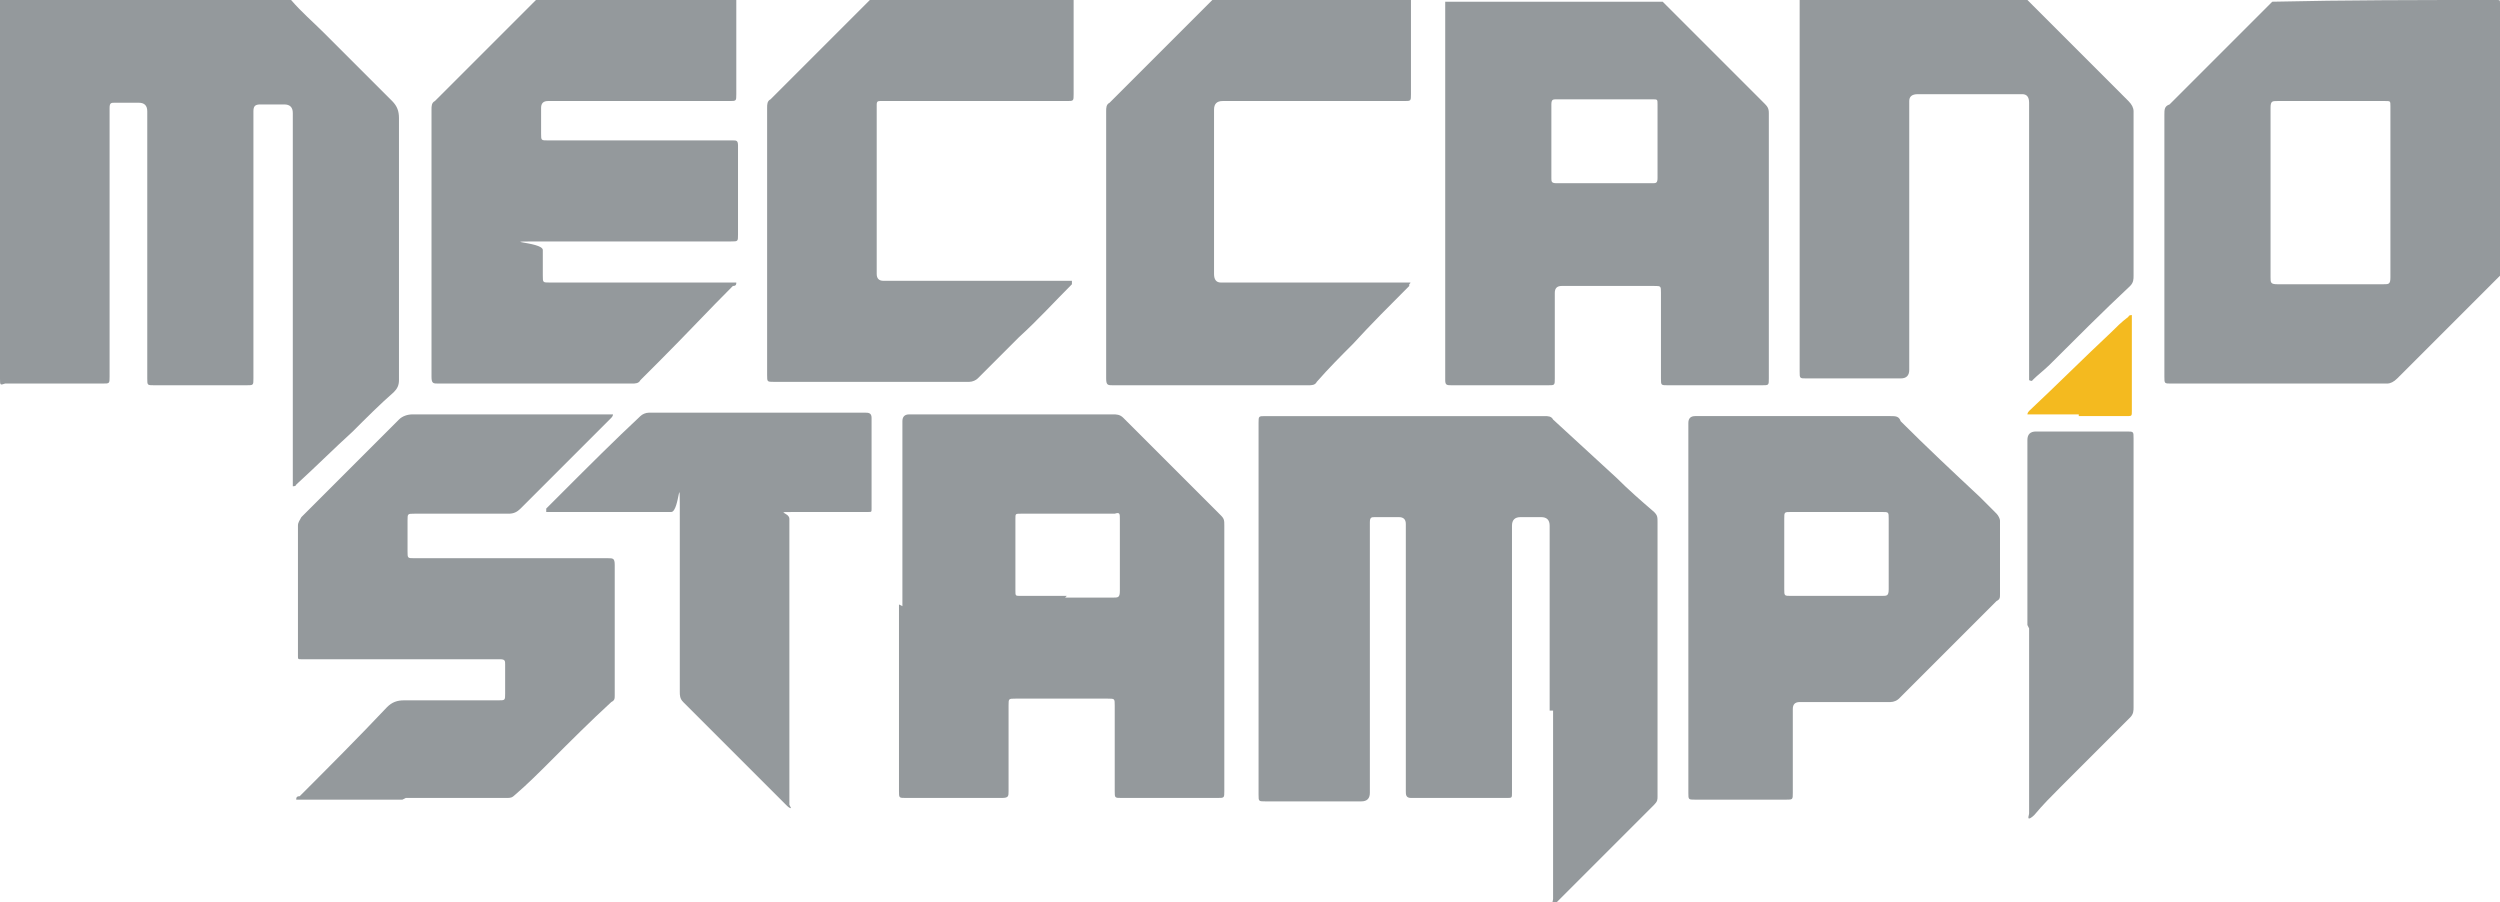 <?xml version="1.0" encoding="UTF-8"?> <svg xmlns="http://www.w3.org/2000/svg" id="Livello_1" version="1.1" viewBox="0 0 146 52.7"><defs><style> .st0 { fill: #f4ba1f; } .st1 { fill: #94999c; } </style></defs><path class="st1" d="M17,0c.6.7,1.3,1.3,1.9,1.9,1.3,1.3,2.7,2.7,4,4,.3.3.4.6.4,1,0,5.1,0,10.2,0,15.3,0,.3-.1.5-.3.7-.8.7-1.6,1.5-2.4,2.3-1.1,1-2.2,2.1-3.3,3.1,0,0,0,.1-.2.1,0,0,0-.1,0-.2,0-7.2,0-14.4,0-21.6q0-.5-.5-.5c-.5,0-.9,0-1.4,0-.3,0-.4.1-.4.4,0,2.2,0,4.4,0,6.5s0,6.1,0,9.1c0,.4,0,.4-.4.4-1.8,0-3.6,0-5.4,0-.4,0-.4,0-.4-.4,0-5.2,0-10.4,0-15.6q0-.5-.5-.5c-.5,0-.9,0-1.4,0-.2,0-.3,0-.3.3,0,1.5,0,3,0,4.4,0,3.8,0,7.5,0,11.3,0,.4,0,.4-.4.4-1.9,0-3.8,0-5.7,0C0,22.5,0,22.5,0,22.1,0,14.9,0,7.6,0,.4S0,.1,0,0h16.9Z"></path><path class="st1" d="M93.7,5.8c-.9,0-1.8,0-2.8,0-.2,0-.3,0-.3.3,0,1.4,0,2.9,0,4.3,0,.2,0,.3.3.3,1.9,0,3.7,0,5.6,0,.2,0,.3,0,.3-.3,0-1.4,0-2.8,0-4.3,0-.3,0-.3-.3-.3-.9,0-1.8,0-2.8,0M97,0c0,0,.2.2.3.3,1.9,1.9,3.8,3.8,5.7,5.7.2.2.3.3.3.6,0,5.2,0,10.3,0,15.5,0,.4,0,.4-.4.4-1.8,0-3.7,0-5.5,0-.4,0-.4,0-.4-.4,0-1.7,0-3.3,0-5,0-.4,0-.4-.4-.4-1.8,0-3.6,0-5.4,0q-.4,0-.4.4c0,1.7,0,3.3,0,5,0,.4,0,.4-.4.4-1.9,0-3.7,0-5.6,0-.3,0-.4,0-.4-.3,0-7.4,0-14.8,0-22.1h12.7Z"></path><path class="st1" d="M139.6,11.2c0-1.7,0-3.3,0-5,0-.3,0-.3-.3-.3-2.1,0-4.2,0-6.3,0-.3,0-.4,0-.4.4,0,3.3,0,6.6,0,9.9,0,.3,0,.4.4.4,2.1,0,4.2,0,6.2,0,.3,0,.4,0,.4-.4,0-1.6,0-3.3,0-4.9M146,16.1c-.5.5-1.1,1.1-1.6,1.6-1.5,1.5-2.9,2.9-4.4,4.4-.2.2-.4.3-.6.3-4.2,0-8.4,0-12.6,0-.4,0-.4,0-.4-.4,0-5.1,0-10.2,0-15.3,0-.3,0-.5.3-.6,1.9-1.9,3.8-3.8,5.7-5.7,0,0,.2-.2.3-.3C137,0,141.4,0,145.8,0c.2,0,.2,0,.2.2,0,5.3,0,10.6,0,15.9"></path><path class="st1" d="M43,0c0,1.8,0,3.7,0,5.5,0,.4,0,.4-.4.4-3.5,0-7.1,0-10.6,0q-.4,0-.4.4c0,.5,0,1,0,1.5,0,.4,0,.4.4.4,3.5,0,7,0,10.5,0s.2,0,.3,0c.2,0,.3,0,.3.3,0,0,0,.1,0,.2,0,1.7,0,3.3,0,5,0,.4,0,.4-.4.4-3.5,0-7,0-10.6,0s-.4,0-.4.5c0,.5,0,1,0,1.5,0,.4,0,.4.4.4,2,0,4.1,0,6.1,0s3,0,4.5,0c0,0,.2,0,.3,0,0,.1,0,.2-.2.2-1.4,1.4-2.8,2.9-4.2,4.3-.4.4-.8.8-1.2,1.2-.1.2-.3.2-.5.2-3.8,0-7.5,0-11.3,0-.3,0-.4,0-.4-.4,0-5.2,0-10.4,0-15.6,0-.2,0-.4.2-.5,1.9-1.9,3.8-3.8,5.7-5.7,0,0,.2-.2.3-.3h11.6Z"></path><path class="st1" d="M118.4,0c0,0,.2.2.3.3,1.9,1.9,3.8,3.8,5.6,5.6.2.2.3.4.3.6,0,3.2,0,6.4,0,9.6,0,.2,0,.4-.2.6-1.6,1.5-3.2,3.1-4.7,4.6-.3.3-.7.6-1,.9,0,0,0,.1-.2,0,0,0,0-.1,0-.2,0,0,0-.2,0-.3,0-5.2,0-10.5,0-15.7q0-.5-.4-.5c-2,0-4,0-6.1,0q-.5,0-.5.4v15.7q0,.5-.5.5c-1.8,0-3.7,0-5.5,0-.4,0-.4,0-.4-.4,0-7.3,0-14.6,0-21.9,0,0,0-.2,0-.3h13.4Z"></path><path class="st1" d="M62.7,0c0,1.8,0,3.7,0,5.5,0,.4,0,.4-.4.4-3.5,0-7.1,0-10.6,0-.1,0-.2,0-.3,0-.1,0-.2,0-.2.2,0,0,0,.1,0,.2,0,3.2,0,6.5,0,9.7q0,.4.4.4h10.6c0,0,.2,0,.2,0,0,0,.1,0,.2,0,0,0,0,.1,0,.2,0,0,0,0,0,0-1,1-2,2.1-3.1,3.1-.8.8-1.6,1.6-2.4,2.4-.1.1-.3.2-.5.2-3.8,0-7.6,0-11.4,0-.4,0-.4,0-.4-.4,0-5.2,0-10.4,0-15.6,0-.2,0-.4.2-.5,1.9-1.9,3.8-3.8,5.7-5.7,0,0,.2-.2.3-.3h11.7Z"></path><path class="st1" d="M82.4,0c0,1.8,0,3.7,0,5.5,0,.4,0,.4-.4.4-3.5,0-7.1,0-10.6,0q-.5,0-.5.5v9.6q0,.5.4.5h10.7c0,0,.2,0,.3,0,.1,0,.1,0,0,.1,0,0,0,0,0,.1-1.1,1.1-2.2,2.2-3.3,3.4-.7.7-1.4,1.4-2.1,2.2-.1.2-.3.2-.5.2-3.8,0-7.6,0-11.4,0-.3,0-.4,0-.4-.4,0-5.2,0-10.4,0-15.6,0-.2,0-.4.2-.5,1.9-1.9,3.8-3.8,5.7-5.7,0,0,.2-.2.3-.3h11.7Z"></path><path class="st1" d="M90.5,41.5c0-3.6,0-7.2,0-10.8q0-.5-.5-.5c-.4,0-.8,0-1.2,0q-.5,0-.5.5v15.4c0,0,0,.2,0,.2,0,.3,0,.3-.3.3-1.9,0-3.7,0-5.6,0-.3,0-.3-.2-.3-.4,0-4.2,0-8.5,0-12.7s0-1.9,0-2.9q0-.4-.4-.4c-.5,0-1,0-1.4,0-.2,0-.3,0-.3.3,0,0,0,.2,0,.3,0,5.2,0,10.3,0,15.5q0,.5-.5.5c-1.9,0-3.7,0-5.6,0-.4,0-.4,0-.4-.4,0-7.2,0-14.4,0-21.7,0-.4,0-.4.4-.4,5.4,0,10.8,0,16.3,0,.2,0,.4,0,.5.2,1.2,1.1,2.5,2.3,3.7,3.4.7.7,1.5,1.4,2.2,2,.2.2.2.3.2.6,0,5.2,0,10.3,0,15.5s0,.3,0,.5c0,.2,0,.3-.2.5-1.9,1.9-3.8,3.8-5.7,5.7,0,0-.1.2-.2.1-.1,0,0-.2,0-.3,0-3.7,0-7.3,0-11"></path><path class="st1" d="M62.2,34.9c.9,0,1.8,0,2.8,0,.3,0,.4,0,.4-.4,0-1.4,0-2.8,0-4.2,0-.3,0-.4-.3-.3-1.8,0-3.7,0-5.5,0-.3,0-.3,0-.3.3,0,1.4,0,2.8,0,4.2,0,.3,0,.3.3.3.9,0,1.8,0,2.7,0M52.7,35.4c0-3.6,0-7.2,0-10.8q0-.4.4-.4c4,0,8,0,11.9,0,.2,0,.4,0,.6.2,1.9,1.9,3.8,3.8,5.7,5.7.2.2.2.3.2.6,0,5.2,0,10.4,0,15.5,0,.4,0,.4-.4.4-1.9,0-3.7,0-5.6,0-.4,0-.4,0-.4-.4,0-1.7,0-3.3,0-5,0-.4,0-.4-.4-.4-1.8,0-3.6,0-5.4,0-.4,0-.4,0-.4.4,0,1.7,0,3.3,0,5,0,.3,0,.4-.4.4-1.9,0-3.7,0-5.6,0-.4,0-.4,0-.4-.4,0-3.6,0-7.2,0-10.9"></path><path class="st1" d="M23.5,46.7c-2,0-3.9,0-5.9,0-.1,0-.3,0-.3,0,0-.1,0-.2.2-.2,1.7-1.7,3.4-3.4,5.1-5.2.3-.3.6-.4,1-.4,1.8,0,3.7,0,5.5,0,.4,0,.4,0,.4-.4,0-.6,0-1.2,0-1.7,0-.2,0-.3-.3-.3-3.9,0-7.8,0-11.6,0-.2,0-.2,0-.2-.2,0-2.5,0-5,0-7.6,0-.2.1-.3.2-.5,1.9-1.9,3.8-3.8,5.7-5.7.2-.2.5-.3.8-.3,3.8,0,7.6,0,11.4,0s0,0,.1,0c0,0,.2,0,.2,0,0,0,0,.1-.1.2-.9.9-1.8,1.8-2.6,2.6-.9.9-1.8,1.8-2.7,2.7-.2.2-.4.3-.7.3-1.8,0-3.6,0-5.5,0-.4,0-.4,0-.4.4,0,.6,0,1.2,0,1.8,0,.4,0,.4.4.4,3.1,0,6.2,0,9.2,0,.7,0,1.4,0,2.1,0,.3,0,.4,0,.4.4,0,2.5,0,5.1,0,7.6,0,.2,0,.3-.2.4-1.2,1.1-2.4,2.3-3.5,3.4-.7.7-1.4,1.4-2.1,2-.2.2-.3.2-.5.2-2,0-3.9,0-5.9,0"></path><path class="st1" d="M107.2,34.8c.9,0,1.8,0,2.7,0,.3,0,.4,0,.4-.4,0-1.4,0-2.8,0-4.1,0-.4,0-.4-.4-.4-1.8,0-3.5,0-5.3,0-.4,0-.4,0-.4.4,0,1.4,0,2.7,0,4.1,0,.4,0,.4.4.4.9,0,1.8,0,2.7,0M98.6,35.4v-10.7q0-.4.4-.4c3.8,0,7.6,0,11.4,0,.3,0,.5,0,.6.3,1.5,1.5,3.1,3,4.6,4.4.3.3.7.7,1,1,.1.1.2.3.2.4,0,1.4,0,2.8,0,4.3,0,.2,0,.3-.2.4-1.9,1.9-3.8,3.8-5.7,5.7-.1.1-.3.2-.5.2-1.8,0-3.6,0-5.3,0q-.4,0-.4.4c0,1.6,0,3.3,0,4.9,0,.4,0,.4-.4.4-1.8,0-3.6,0-5.3,0-.4,0-.4,0-.4-.4,0-3.6,0-7.2,0-10.8"></path><path class="st1" d="M46.2,47.2c-.1,0-.2-.1-.3-.2-2-2-4-4-6-6-.2-.2-.2-.4-.2-.6,0-3.3,0-6.6,0-10s0-.5-.5-.5h-6.9c0,0-.2,0-.2,0,0,0-.1,0-.2,0,0,0,0-.1,0-.2.3-.3.7-.7,1-1,1.5-1.5,3-3,4.5-4.4.1-.1.3-.2.5-.2,4.2,0,8.4,0,12.6,0,.2,0,.4,0,.4.3,0,1.8,0,3.5,0,5.3,0,.2,0,.2-.2.2-1.4,0-2.8,0-4.2,0s-.4,0-.4.4c0,5.5,0,11.1,0,16.6,0,0,0,0,0,.1"></path><path class="st1" d="M118.4,36.5v-10.8q0-.5.5-.5c1.8,0,3.5,0,5.3,0,.4,0,.4,0,.4.4,0,5.2,0,10.4,0,15.7,0,.2,0,.4-.2.6-1.4,1.4-2.7,2.7-4.1,4.1-.5.5-1,1-1.5,1.6,0,0-.2.2-.3.2-.1,0,0-.2,0-.3,0-3.6,0-7.2,0-10.8"></path><path class="st0" d="M121.4,24.2c-.9,0-1.8,0-2.8,0,0,0-.2,0-.2,0,0,0,0-.1.1-.2,1.6-1.5,3.2-3.1,4.8-4.6.3-.3.6-.6,1-.9,0,0,0-.1.2-.1,0,0,0,.1,0,.2,0,1.8,0,3.6,0,5.4,0,.3,0,.3-.3.3-.9,0-1.8,0-2.8,0"></path></svg> 